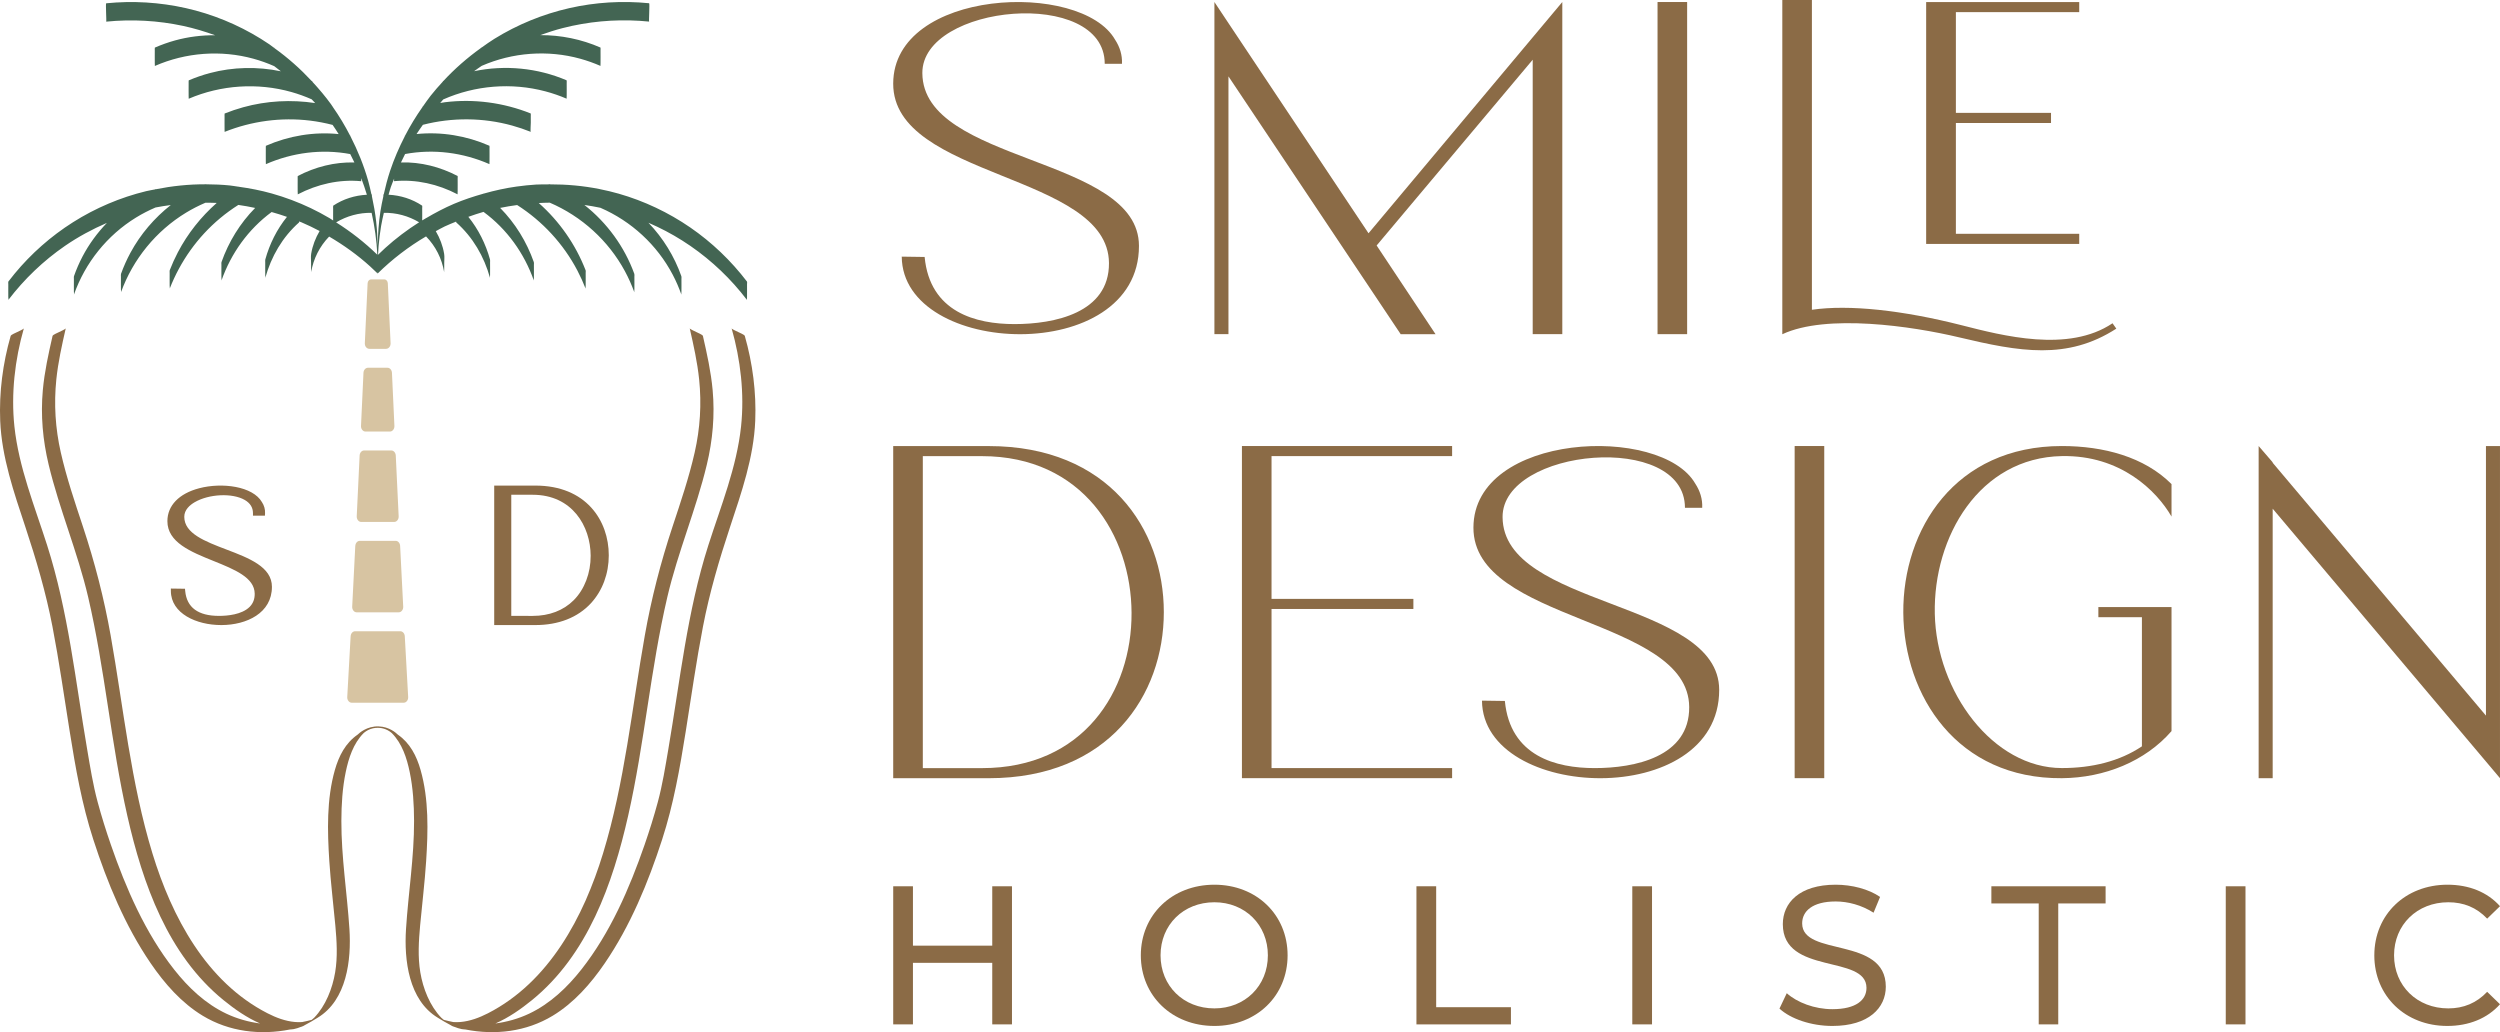 <?xml version="1.0" encoding="UTF-8"?><svg id="Layer_2" xmlns="http://www.w3.org/2000/svg" viewBox="0 0 207.858 85.816"><g id="Components"><g id="_152a25fe-1e8b-4752-9289-579828f2665b_1"><path d="M84.139,73.688v11.482h-1.64v-5.117h-6.594v5.117h-1.64v-11.482h1.64v4.937h6.594v-4.937h1.64Z" style="fill:#8b6b46;"/><path d="M94.852,79.429c0-3.363,2.592-5.872,6.118-5.872,3.494,0,6.085,2.493,6.085,5.872s-2.592,5.872-6.085,5.872c-3.526,0-6.118-2.51-6.118-5.872ZM105.415,79.429c0-2.542-1.903-4.412-4.445-4.412-2.575,0-4.478,1.87-4.478,4.412s1.903,4.412,4.478,4.412c2.542,0,4.445-1.87,4.445-4.412Z" style="fill:#8b6b46;"/><path d="M117.768,73.688h1.64v10.055h6.216v1.427h-7.857v-11.482Z" style="fill:#8b6b46;"/><path d="M135.714,73.688h1.64v11.482h-1.64v-11.482Z" style="fill:#8b6b46;"/><path d="M147.951,83.857l.607-1.279c.853.771,2.313,1.328,3.789,1.328,1.985,0,2.838-.771,2.838-1.771,0-2.805-6.955-1.033-6.955-5.298,0-1.772,1.378-3.28,4.396-3.28,1.345,0,2.739.361,3.69,1.017l-.541,1.312c-1-.64-2.132-.935-3.149-.935-1.952,0-2.788.82-2.788,1.821,0,2.805,6.954,1.05,6.954,5.265,0,1.755-1.411,3.264-4.445,3.264-1.755,0-3.477-.591-4.396-1.444Z" style="fill:#8b6b46;"/><path d="M169.506,75.115h-3.937v-1.427h9.497v1.427h-3.937v10.055h-1.624v-10.055Z" style="fill:#8b6b46;"/><path d="M185.057,73.688h1.64v11.482h-1.64v-11.482Z" style="fill:#8b6b46;"/><path d="M197.409,79.429c0-3.396,2.592-5.872,6.085-5.872,1.771,0,3.313.607,4.363,1.788l-1.066,1.034c-.886-.935-1.968-1.362-3.231-1.362-2.591,0-4.511,1.87-4.511,4.412s1.919,4.412,4.511,4.412c1.263,0,2.346-.443,3.231-1.378l1.066,1.033c-1.05,1.181-2.592,1.804-4.38,1.804-3.477,0-6.069-2.477-6.069-5.872Z" style="fill:#8b6b46;"/><path d="M74.975,21.337l1.902.028c.438,4.606,4.276,5.581,7.469,5.581,3.301,0,7.884-.912,7.858-5.073-.046-7.469-17.962-7.027-17.94-14.927.022-7.897,15.615-8.59,18.447-3.647.388.592.61,1.268.574,2.006h-1.434c0-6.382-15.198-4.965-15.164.774.045,7.535,18.01,6.885,18.01,14.366.006,10.014-19.657,9.268-19.723.892Z" style="fill:#8b6b46;"/><path d="M129.895.168v27.615h-2.461V4.966l-12.976,15.445,4.896,7.373h-2.897l-14.319-21.434v21.433h-1.168V.168l1.168,1.756,11.645,17.471,12.69-15.143,3.423-4.085Z" style="fill:#8b6b46;"/><path d="M137.813,27.783V.168h2.461v27.615h-2.461Z" style="fill:#8b6b46;"/><path d="M175.958,27.324c-4.083,2.634-8.023,1.928-13.107.716-3.847-.917-10.99-1.972-14.664-.25V0h2.461v25.756c3.078-.451,7.553.039,12.46,1.288,3.381.86,8.863,2.308,12.534-.167l.316.448ZM172.873,20.28h-12.726V.17h12.726v.837h-10.255v8.38h7.91v.838h-7.91v9.217h10.255v.838Z" style="fill:#8b6b46;"/><path d="M96.764,50.891c.002,6.904-4.568,13.812-14.559,13.812h-7.941v-27.615h7.941c9.987,0,14.557,6.901,14.559,13.803ZM81.647,63.864c8.413,0,12.461-6.394,12.434-12.9-.026-6.463-4.076-13.039-12.434-13.039h-4.921v25.938h4.921v.001Z" style="fill:#8b6b46;"/><path d="M120.733,63.861v.838h-17.475v-27.615h17.475v.838h-15.014v11.871h11.794v.839h-11.794v13.229h15.014Z" style="fill:#8b6b46;"/><path d="M123.217,58.253l1.902.028c.438,4.606,4.276,5.581,7.469,5.581,3.301,0,7.884-.912,7.858-5.073-.046-7.469-17.962-7.027-17.94-14.927.022-7.897,15.615-8.59,18.447-3.647.388.592.61,1.268.574,2.006h-1.434c0-6.382-15.198-4.965-15.164.774.045,7.535,18.01,6.885,18.01,14.366.006,10.014-19.657,9.268-19.722.892Z" style="fill:#8b6b46;"/><path d="M149.213,64.699v-27.615h2.461v27.615h-2.461Z" style="fill:#8b6b46;"/><path d="M160.865,51.023c.132,6.513,4.848,12.836,10.567,12.836,2.496,0,4.792-.557,6.654-1.806v-10.738h-3.621v-.843h6.082v10.315c-2.181,2.512-5.561,3.886-9.115,3.915-17.382.14-17.78-27.617,0-27.617,3.458,0,6.85.897,9.115,3.164v2.701c-1.238-2.145-4.232-5.12-9.115-5.029-6.867.127-10.696,6.711-10.567,13.103Z" style="fill:#8b6b46;"/><path d="M187.791,64.699v-27.615l1.167,1.355v.037l17.732,21.022v-22.413h1.167v27.615l-1.167-1.385-17.732-21.021v22.405h-1.167Z" style="fill:#8b6b46;"/><path d="M.688,24.171c0,.18 0.0.36.002.539 0.0.041.026.196.006.224,1.323-1.733,2.914-3.256,4.71-4.493,1.093-.752,2.265-1.383,3.482-1.91-.795.827-1.482,1.759-2.02,2.782-.28.533-.52,1.086-.719,1.654-.018.052-.005.181-.005.223-.002.18-.002.36-.002.54,0,.18 0.0.359.002.539 0.0.06.024.169.005.224.931-2.649,2.765-4.934,5.159-6.405.519-.319,1.062-.598,1.623-.838.421-.085.845-.145,1.27-.204-1.368,1.078-2.521,2.425-3.355,3.968-.305.565-.567,1.152-.785,1.755-.019.051-.005.183-.006.224-.002.18-.002.36-.002.54,0,.18 0.0.359.002.539.001.059.025.17.006.224.991-2.741,2.913-5.099,5.406-6.614.517-.314,1.056-.589,1.611-.827.315.001.629 0.0.943.015-1.312,1.158-2.416,2.546-3.231,4.103-.254.485-.479.985-.678,1.495-.019.049-.005.187-.006.224-.002.18-.002.36-.002.54,0,.18 0.0.359.002.539.001.058.025.172.006.223.882-2.268,2.326-4.3,4.197-5.859.478-.399.983-.765,1.508-1.099.469.064.934.154,1.398.251-1.252,1.269-2.203,2.812-2.8,4.508-.018.052-.005.181-.005.224-.002.18-.002.359-.002.539,0,.18,0,.36.002.54.001.06.024.169.005.224.798-2.268,2.23-4.264,4.168-5.695.43.121.855.252,1.276.401-.838,1.038-1.441,2.248-1.801,3.545-.017.059-.005.171-.005.224-.002.18-.002.36-.002.54,0,.18 0.0.359.002.539.001.064.022.164.005.223.491-1.77,1.425-3.386,2.807-4.609.006-.005.008-.041.008-.081.061.025.126.044.187.07.515.22,1.02.462,1.515.724-.343.585-.592,1.223-.703,1.899-.04.242-.008.518-.008.763 0.0.18 0.0.36.002.539.001.07.017.156.005.224.184-1.118.708-2.151,1.496-2.963,1.214.713,2.364,1.535,3.407,2.481.21.191.417.386.62.586 0.0.001 0.0 0.0 0.0 0.0.002.001.003.002.004.004-.002-.002-.002-.017-.002-.032 0-.029.001-.059.001-.088.001-.026.002-.049.004-.068.001.015.002.03.004.048.001.039 0.0.079.001.118 0.0.006 0.0.002 0.0.005-.001.005-.001.015-.003.017.001-.001.003-.003.004-.004 0-0.0 0.0.003.001-.001,1.208-1.186,2.558-2.221,4.016-3.079.795.814,1.322,1.852,1.506,2.975-.01-.062.005-.167.005-.224.002-.18.002-.36.002-.539-0-.247.032-.518-.008-.763-.111-.671-.355-1.304-.694-1.884.247-.131.487-.272.74-.392.31-.148.632-.271.95-.403 0.0.032.002.06.011.068,1.382,1.223,2.317,2.839,2.807,4.609-.014-.05.005-.185.005-.223.002-.18.002-.36.002-.539,0-.18-0-.36-.002-.54-.001-.068.013-.158-.005-.224-.36-1.298-.964-2.509-1.802-3.547.417-.148.836-.291,1.262-.412,1.947,1.432,3.383,3.434,4.184,5.708-.015-.042.005-.197.005-.224.002-.18.002-.36.002-.54,0-.18,0-.359-.002-.539-.001-.065.016-.163-.005-.224-.598-1.697-1.549-3.24-2.802-4.511.468-.098.94-.174,1.414-.238,2.111,1.348,3.851,3.234,5.013,5.454.254.485.479.985.678,1.495-.015-.038.005-.202.006-.223.002-.18.002-.36.002-.539,0-.18-0-.36-.002-.54-.001-.063.017-.165-.006-.224-.832-2.142-2.172-4.067-3.893-5.589.304-.014.608-.03.912-.031,2.65,1.135,4.875,3.155,6.247,5.693.305.565.567,1.152.785,1.755-.015-.041.005-.198.006-.224.002-.18.002-.359.002-.539,0-.18-0-.36-.002-.54-.001-.064.016-.164-.006-.224-.817-2.258-2.272-4.248-4.151-5.729.446.061.889.143,1.33.234,2.567,1.111,4.713,3.086,6.014,5.565.28.533.52,1.086.719,1.654-.015-.042.005-.197.006-.224.002-.18.002-.36.002-.539,0-.18-0-.36-.002-.54-.001-.065.016-.163-.006-.223-.585-1.664-1.527-3.183-2.739-4.448.975.421,1.918.914,2.816,1.482,1.834,1.161,3.482,2.613,4.864,4.287.175.212.346.427.512.646-.012-.016.006-.236.006-.224.002-.18.002-.36.002-.539,0-.18-0-.36-.002-.539-.001-.047.021-.189-.006-.224-1.323-1.733-2.914-3.256-4.71-4.493-1.817-1.251-3.836-2.207-5.957-2.814-.517-.148-1.041-.271-1.568-.377-.007-.003-.013-.006-.02-.009v.004c-1.358-.273-2.742-.395-4.128-.392-.019-.008-.036-.018-.055-.025 0.0 0,0,.015,0,.026-.363.002-.727-.004-1.09.017-.534.031-1.066.089-1.595.162-.002-.002-.005-.004-.008-.006v.006c-.932.128-1.852.333-2.758.589-.006-.005-.013-.01-.019-.015.001 0.0.001.013.001.02-.835.236-1.66.507-2.459.848-.796.34-1.562.747-2.308,1.185-.008-.008-.013-.017-.021-.025.002.002.002.018.002.035-.103.06-.207.118-.309.181.002-.155.002-.31.002-.465,0-.18-0-.36-.002-.539-0-.032.016-.209-.006-.224-.832-.555-1.798-.857-2.791-.908.064-.212.117-.427.189-.637.081-.237.183-.465.273-.699.002.123.001.209-.007.21,1.837-.175,3.656.244,5.284,1.094-.004-.002.006-.256.006-.224.002-.18.002-.36.002-.539,0-.18-0-.36-.002-.539-0-.029.013-.214-.006-.224-1.458-.76-3.068-1.173-4.707-1.126.11-.235.224-.468.343-.699,2.371-.442,4.809-.125,7.013.84-.002-.001.006-.257.006-.224.002-.18.002-.36.002-.539,0-.18,0-.36-.002-.539-0-.027.011-.216-.006-.224-1.91-.836-3.996-1.184-6.061-.975.168-.262.348-.514.527-.768,2.431-.624,5.002-.607,7.422.063.523.145,1.038.32,1.542.521-.033-.013.008-.696.008-.763,0-.18-0-.36-.002-.54,0-.026.011-.217-.005-.224-2.25-.9-4.709-1.232-7.116-.936-.137.017-.273.044-.41.065.087-.097.165-.2.253-.295,2.657-1.175,5.678-1.419,8.487-.674.605.16,1.196.365,1.771.611-.002-.001.006-.257.006-.224.002-.18.002-.36.002-.539,0-.18-0-.359-.002-.539-0-.027.011-.216-.006-.224-2.417-1.034-5.123-1.294-7.691-.759.204-.157.422-.296.632-.445,2.57-1.121,5.487-1.339,8.192-.592.574.159,1.136.359,1.682.598-.003-.001.006-.257.005-.224.002-.18.002-.36.002-.539-0-.18-0-.36-.002-.539-0-.027.011-.216-.005-.224-1.581-.693-3.293-1.04-5.008-1.033.615-.222,1.238-.425,1.872-.587,2.081-.533,4.245-.736,6.389-.603.264.016.528.038.792.065-.039-.004.061-1.52,0-1.526-2.217-.221-4.463-.087-6.636.407-2.199.5-4.313,1.364-6.231,2.552-.363.225-.71.474-1.058.722-.021.009-.042.016-.063.025-.001.001-.002.013-.002.019-1.127.808-2.176,1.724-3.119,2.741-.011.005-.024.009-.035.014-.002.001-.003.016-.004.031-.35.38-.693.767-1.013,1.173-.229.289-.435.595-.647.895-.009.002-.018.004-.027.006-.005.001-.009.021-.012.048-.534.759-1.017,1.551-1.443,2.375-.006.001-.011.002-.017.003-.005.001-.008.023-.01.054-.473.924-.889,1.878-1.217,2.864-.214.645-.385,1.303-.533,1.967-.009 0-.016-.001-.025-.001-.005 0-.007.072-.009.172-.088.408-.177.816-.24,1.228-.145.953-.208,1.908-.23,2.868-.016-.675-.052-1.35-.126-2.021-.077-.701-.202-1.395-.351-2.085-.002-.093-.004-.161-.009-.162-.01-0-.02.002-.03.002-.086-.383-.167-.767-.275-1.144-.364-1.275-.865-2.506-1.468-3.686-.003-.031-.006-.055-.012-.056-.006-.001-.013-.002-.02-.003-.426-.826-.903-1.626-1.439-2.387-.003-.021-.007-.034-.013-.035-.004-.001-.008-.002-.012-.003-.042-.059-.077-.122-.119-.181-.476-.657-1.003-1.275-1.553-1.873-.001-.026-.003-.046-.008-.048-.019-.009-.04-.015-.06-.024-.937-1.009-1.971-1.925-3.091-2.728-.001-.01-.002-.022-.005-.024-.018-.008-.037-.014-.056-.022-.119-.085-.231-.18-.352-.263-1.873-1.272-3.956-2.226-6.141-2.815C14.118.3,11.874.072,9.651.208c-.275.017-.548.039-.822.066-.061.006.039,1.522,0,1.526,2.138-.213,4.305-.096,6.406.356.9.194,1.782.461,2.648.774-1.119-.007-2.24.131-3.327.431-.574.159-1.136.359-1.682.598-.011.005-.006.252-.005.224-.002.18-.002.36-.002.539,0,.18,0,.36.002.539 0.0.025.014.22.005.224,2.57-1.127,5.492-1.347,8.2-.602.59.162,1.166.369,1.725.616.19.136.37.285.555.428-1.94-.401-3.965-.366-5.893.145-.605.16-1.196.365-1.771.611-.011.005-.006.252-.006.224-.002.18-.002.36-.002.539,0,.18 0.0.36.002.539 0.0.025.014.22.006.224,2.687-1.15,5.731-1.352,8.546-.557.573.162,1.134.366,1.679.605.097.104.196.206.291.312-1.993-.301-4.039-.192-5.988.348-.523.145-1.038.32-1.542.521-.01.004-.006.253-.005.224-.002.18-.002.36-.002.54,0,.18 0.0.359.002.539,0,.024.013.22.005.223,2.25-.9,4.709-1.232,7.116-.936.627.077,1.249.197,1.862.355.176.249.339.507.503.764-2.062-.207-4.144.141-6.051.975-.011.005-.006.251-.006.224-.002.18-.002.36-.002.539,0,.18 0.0.36.002.539 0.0.025.014.22.006.224,2.204-.965,4.643-1.282,7.014-.84.119.231.235.463.346.699-1.641-.047-3.252.365-4.71,1.126-.012.006-.006.249-.006.224-.002.18-.002.359-.002.539,0,.18 0.0.36.002.539 0.0.026.016.218.006.224,1.629-.849,3.447-1.269,5.284-1.094-.009-.001-.01-.104-.006-.254.174.453.328.915.47,1.379-.997.05-1.966.352-2.801.909-.014.009-.006.245-.005.224-.002.18-.002.36-.002.539,0,.155.001.31.002.465-.104-.064-.204-.136-.31-.199.001-.005.001-.015.003-.017-.004.004-.006.009-.011.013-.505-.297-1.022-.575-1.552-.827-1.038-.495-2.119-.899-3.225-1.211 0-0,0-.003 0-.003-.001.001-.002.002-.003.002-.91-.257-1.839-.435-2.776-.564.001-.006.001-.017.002-.018-.008.005-.015.011-.022.015-.235-.032-.468-.078-.704-.102-.654-.066-1.311-.092-1.968-.096 0-.006 0-.017.001-.018-.013.006-.025.013-.039.018-1.392-.005-2.781.139-4.145.413 0-.008 0-.019.002-.019-.023.01-.045.022-.068.033-.242.05-.487.086-.728.144-2.151.523-4.212,1.4-6.083,2.583-1.834,1.161-3.482,2.613-4.864,4.287-.175.212-.345.427-.512.646-.019.024-.006.223-.006.224-.002.18-.002.36-.002.539ZM31.413,22.698c0-.003,0-.004 0-.006,0,.003-0.0.004-0.0.006ZM31.685,18.792c.061-.368.148-.732.23-1.096,1.034-.021,2.046.259,2.933.785-.997.631-1.942,1.344-2.817,2.136-.204.185-.403.374-.6.567.011-.242.025-.485.045-.727.047-.557.117-1.113.209-1.665ZM30.897,17.696c.257,1.146.419,2.312.475,3.486-1.041-1.019-2.196-1.915-3.425-2.693.891-.531,1.909-.814,2.95-.792Z" style="fill:#436553;"/><path d="M30.426,28.854c.073.098.18.15.289.15h1.375c.109,0,.215-.052.289-.148.032-.043.057-.09.073-.141.026-.082.024-.154.022-.182-.006-.137-.099-2.162-.23-4.979-.009-.181-.134-.323-.286-.323-.37.001-.74.001-1.109.002-.152,0-.277.142-.285.323-.132,2.817-.225,4.841-.231,4.978-.001.027-.003.098.021.179.016.052.04.099.073.143Z" style="fill:#d7c4a2;"/><path d="M30.015,35.409c-.006.127.028.239.102.332.073.092.165.14.272.14h2.03c.106,0,.198-.047.272-.14.073-.092.108-.205.102-.332-.067-1.453-.135-2.922-.204-4.411-.011-.237-.174-.422-.373-.422h-1.623c-.199,0-.362.185-.373.422-.068,1.489-.136,2.958-.204,4.411Z" style="fill:#d7c4a2;"/><path d="M29.66,42.923c-.006.128.028.24.101.333.073.093.165.14.272.14h2.74c.107,0,.199-.047.272-.14.073-.093.107-.205.101-.333-.081-1.669-.161-3.349-.24-5.048-.011-.237-.174-.422-.373-.422h-2.26c-.199,0-.362.185-.373.422-.08,1.698-.16,3.379-.24,5.048Z" style="fill:#d7c4a2;"/><path d="M29.539,45.388c-.083,1.688-.169,3.367-.256,5.047-.007.128.028.241.1.334.074.093.166.141.273.141h3.494c.107,0,.199-.048.273-.141.073-.093.107-.206.101-.334-.088-1.68-.173-3.36-.256-5.047-.012-.237-.175-.421-.373-.421h-2.981c-.198,0-.361.184-.373.421Z" style="fill:#d7c4a2;"/><path d="M29.152,52.901c-.09,1.676-.184,3.356-.281,5.047-.008.128.026.242.1.336s.166.142.273.142h4.319c.107,0,.2-.048.273-.142.074-.094.107-.208.1-.336-.098-1.691-.191-3.371-.281-5.047-.013-.235-.176-.418-.373-.418h-3.756c-.198,0-.361.182-.373.418Z" style="fill:#d7c4a2;"/><path d="M50.406,46.169c.001,2.794-1.848,5.588-5.89,5.588h-3.213v-11.173h3.213c4.041,0,5.89,2.792,5.89,5.585ZM44.289,51.419c3.404,0,5.042-2.587,5.031-5.219-.011-2.615-1.649-5.276-5.031-5.276h-1.991v10.495h1.991v0Z" style="fill:#8b6b46;"/><path d="M44.515,51.97h-3.425v-11.597h3.425c4.214,0,6.101,2.911,6.101,5.797h0c.001,1.532-.527,2.947-1.485,3.985-1.096,1.188-2.692,1.815-4.617,1.815ZM41.513,51.547h.573v-10.751h-.573v10.751ZM45.804,40.902c2.538.678,3.718,3.06,3.727,5.296.007,1.559-.552,3.018-1.532,4.001-.588.591-1.316,1.005-2.149,1.231,1.207-.22,2.219-.75,2.971-1.563.885-.96,1.373-2.273,1.373-3.698h0c0-2.362-1.369-4.742-4.389-5.267ZM42.509,51.207l1.78.001c1.381,0,2.561-.452,3.412-1.306.901-.904,1.414-2.254,1.408-3.701-.01-2.44-1.523-5.065-4.82-5.065h-1.78v10.071Z" style="fill:#8b6b46;"/><path d="M14.418,49.148l.77.011c.177,1.863,1.73,2.258,3.022,2.258,1.335,0,3.19-.369,3.179-2.053-.019-3.022-7.267-2.843-7.259-6.039.009-3.195,6.318-3.475,7.464-1.476.157.24.247.513.232.811h-.58c0-2.582-6.149-2.009-6.135.313.018,3.049,7.287,2.786,7.287,5.813.003,4.052-7.954,3.75-7.98.361Z" style="fill:#8b6b46;"/><path d="M18.396,51.97c-2.075,0-4.174-.965-4.189-2.82l-.002-.216,1.175.017.018.189c.131,1.372,1.076,2.067,2.811,2.067.673,0,1.899-.098,2.549-.751.285-.287.422-.643.419-1.089-.008-1.347-1.668-2.018-3.426-2.727-1.887-.761-3.838-1.549-3.833-3.314.003-1.292.965-2.288,2.639-2.73,1.913-.505,4.466-.164,5.22,1.15.187.284.276.599.26.927l-.01.201h-.994v-.211c0-.465-.231-.834-.688-1.097-1.028-.591-2.97-.502-4.158.19-.397.231-.87.631-.866,1.219.008,1.382,1.714,2.032,3.522,2.721,1.852.705,3.766,1.435,3.766,3.093.002,2.186-2.102,3.173-4.186,3.182h-.028ZM17.552,40.839c-.299.034-.596.088-.886.165-.697.184-2.32.78-2.324,2.323-.004,1.478,1.812,2.212,3.568,2.92,1.81.731,3.681,1.487,3.691,3.116.003.557-.179,1.025-.543,1.391-.122.123-.26.229-.408.32.901-.437,1.538-1.187,1.537-2.287,0-1.366-1.697-2.013-3.494-2.698-1.86-.709-3.783-1.443-3.793-3.114-.003-.626.368-1.174,1.077-1.587.456-.266,1.005-.451,1.576-.551ZM14.644,49.363c.084.665.53,1.184,1.158,1.55-.434-.374-.704-.891-.801-1.545l-.357-.005ZM21.445,42.45h.161c-.023-.166-.086-.328-.188-.484-.115-.2-.295-.378-.525-.532.316.273.504.618.552,1.016Z" style="fill:#8b6b46;"/><path d="M61.926,27.931c-.032-.111-.45-.267-.546-.323-.083-.048-.529-.229-.552-.312.747,2.615,1.074,5.441.787,8.154-.359,3.396-1.687,6.652-2.72,9.882-1.764,5.517-2.358,11.297-3.332,16.983-.25,1.458-.482,2.929-.867,4.359-.323,1.198-.694,2.384-1.1,3.557-1.262,3.646-2.857,7.325-5.258,10.376-1.178,1.496-2.605,2.85-4.341,3.672-.9.425-1.847.689-2.81.817,1.104-.48,2.114-1.187,3.042-1.941,4.636-3.767,6.718-9.685,7.997-15.327,1.363-6.014,1.855-12.191,3.26-18.196.872-3.729,2.387-7.269,3.28-10.992.491-2.044.676-4.107.486-6.204-.138-1.526-.47-3.014-.809-4.505-.024-.104-.457-.271-.546-.323-.076-.044-.535-.236-.552-.312.321,1.409.637,2.816.785,4.256.209,2.04.083,4.069-.372,6.068-.475,2.092-1.165,4.125-1.839,6.159-.988,2.983-1.76,5.969-2.308,9.063-1.073,6.048-1.671,12.217-3.472,18.112-1.607,5.263-4.47,10.683-9.57,13.294-.711.364-1.48.654-2.28.725-.198.017-.397.019-.595.006-.267-.051-.532-.115-.796-.184-.083-.067-.171-.137-.207-.175-.957-.992-1.522-2.433-1.746-3.778-.214-1.285-.132-2.599-.015-3.89.163-1.787.386-3.567.501-5.358.162-2.505.231-5.137-.462-7.574-.332-1.166-.878-2.24-1.896-2.943-.129-.126-.699-.654-1.596-.681-.988-.03-1.627.572-1.739.681-1.018.702-1.564,1.777-1.896,2.943-.693,2.436-.624,5.068-.462,7.574.116,1.791.338,3.571.501,5.358.118,1.29.199,2.605-.015,3.89-.224,1.345-.789,2.786-1.746,3.778-.036.037-.124.108-.207.175-.264.069-.529.133-.796.184-.198.013-.397.011-.594-.006-.801-.07-1.569-.361-2.28-.725-5.1-2.611-7.963-8.031-9.57-13.294-1.8-5.895-2.399-12.064-3.472-18.112-.549-3.094-1.321-6.08-2.308-9.063-.674-2.034-1.364-4.068-1.839-6.159-.454-1.999-.581-4.028-.372-6.068.148-1.44.464-2.847.785-4.256-.017.075-.476.268-.552.312-.089.051-.522.219-.546.323-.34,1.491-.671,2.979-.809,4.505-.19,2.097-.005,4.16.486,6.204.894,3.723,2.408,7.262,3.28,10.992,1.404,6.005,1.897,12.181,3.26,18.196,1.279,5.641,3.361,11.559,7.997,15.327.928.754,1.938,1.461,3.042,1.941-.964-.128-1.911-.392-2.81-.817-1.737-.822-3.163-2.175-4.341-3.672-2.401-3.051-3.996-6.73-5.258-10.376-.406-1.173-.777-2.359-1.1-3.557-.386-1.43-.618-2.9-.867-4.359-.974-5.687-1.568-11.467-3.332-16.983-1.032-3.23-2.36-6.486-2.72-9.882-.287-2.713.039-5.538.787-8.154-.024.082-.47.264-.552.312-.096.056-.514.212-.546.323C.233,30.209-.08,32.621.017,34.991c.125,3.033,1.146,5.964,2.092,8.82.906,2.732,1.708,5.454,2.253,8.284.557,2.89.968,5.805,1.432,8.71.489,3.062,1.01,6.053,1.966,9.001,1.162,3.584,2.635,7.16,4.769,10.283,1.158,1.694,2.562,3.298,4.335,4.368,2.197,1.326,4.779,1.63,7.251,1.137.104-.01.208-.012.311-.032.202-.039.396-.104.586-.181.014-.004.028-.006.042-.01.112-.032.217-.089.319-.155.357-.18.7-.396,1.035-.598,2.432-1.471,2.81-4.81,2.645-7.371-.194-3.004-.679-5.981-.67-8.999.004-1.357.086-2.727.362-4.058.238-1.152.634-2.379,1.483-3.232.106-.095.292-.238.557-.337.605-.226,1.138-.038,1.24,0,.265.099.451.242.557.337.849.853,1.245,2.08,1.483,3.232.276,1.331.358,2.701.362,4.058.009,3.018-.477,5.995-.67,8.999-.165,2.561.214,5.901,2.645,7.371.335.202.678.417,1.035.598.102.066.207.124.319.155.014.004.028.006.042.01.191.077.385.142.586.181.103.02.207.022.311.032,2.472.493,5.054.188,7.251-1.137,1.773-1.07,3.177-2.674,4.335-4.368,2.134-3.122,3.607-6.699,4.769-10.283.956-2.947,1.476-5.938,1.966-9.001.464-2.905.875-5.821,1.432-8.71.545-2.829,1.347-5.551,2.253-8.284.947-2.857,1.968-5.787,2.092-8.82.097-2.37-.216-4.782-.867-7.06Z" style="fill:#8b6b46;"/></g></g></svg>